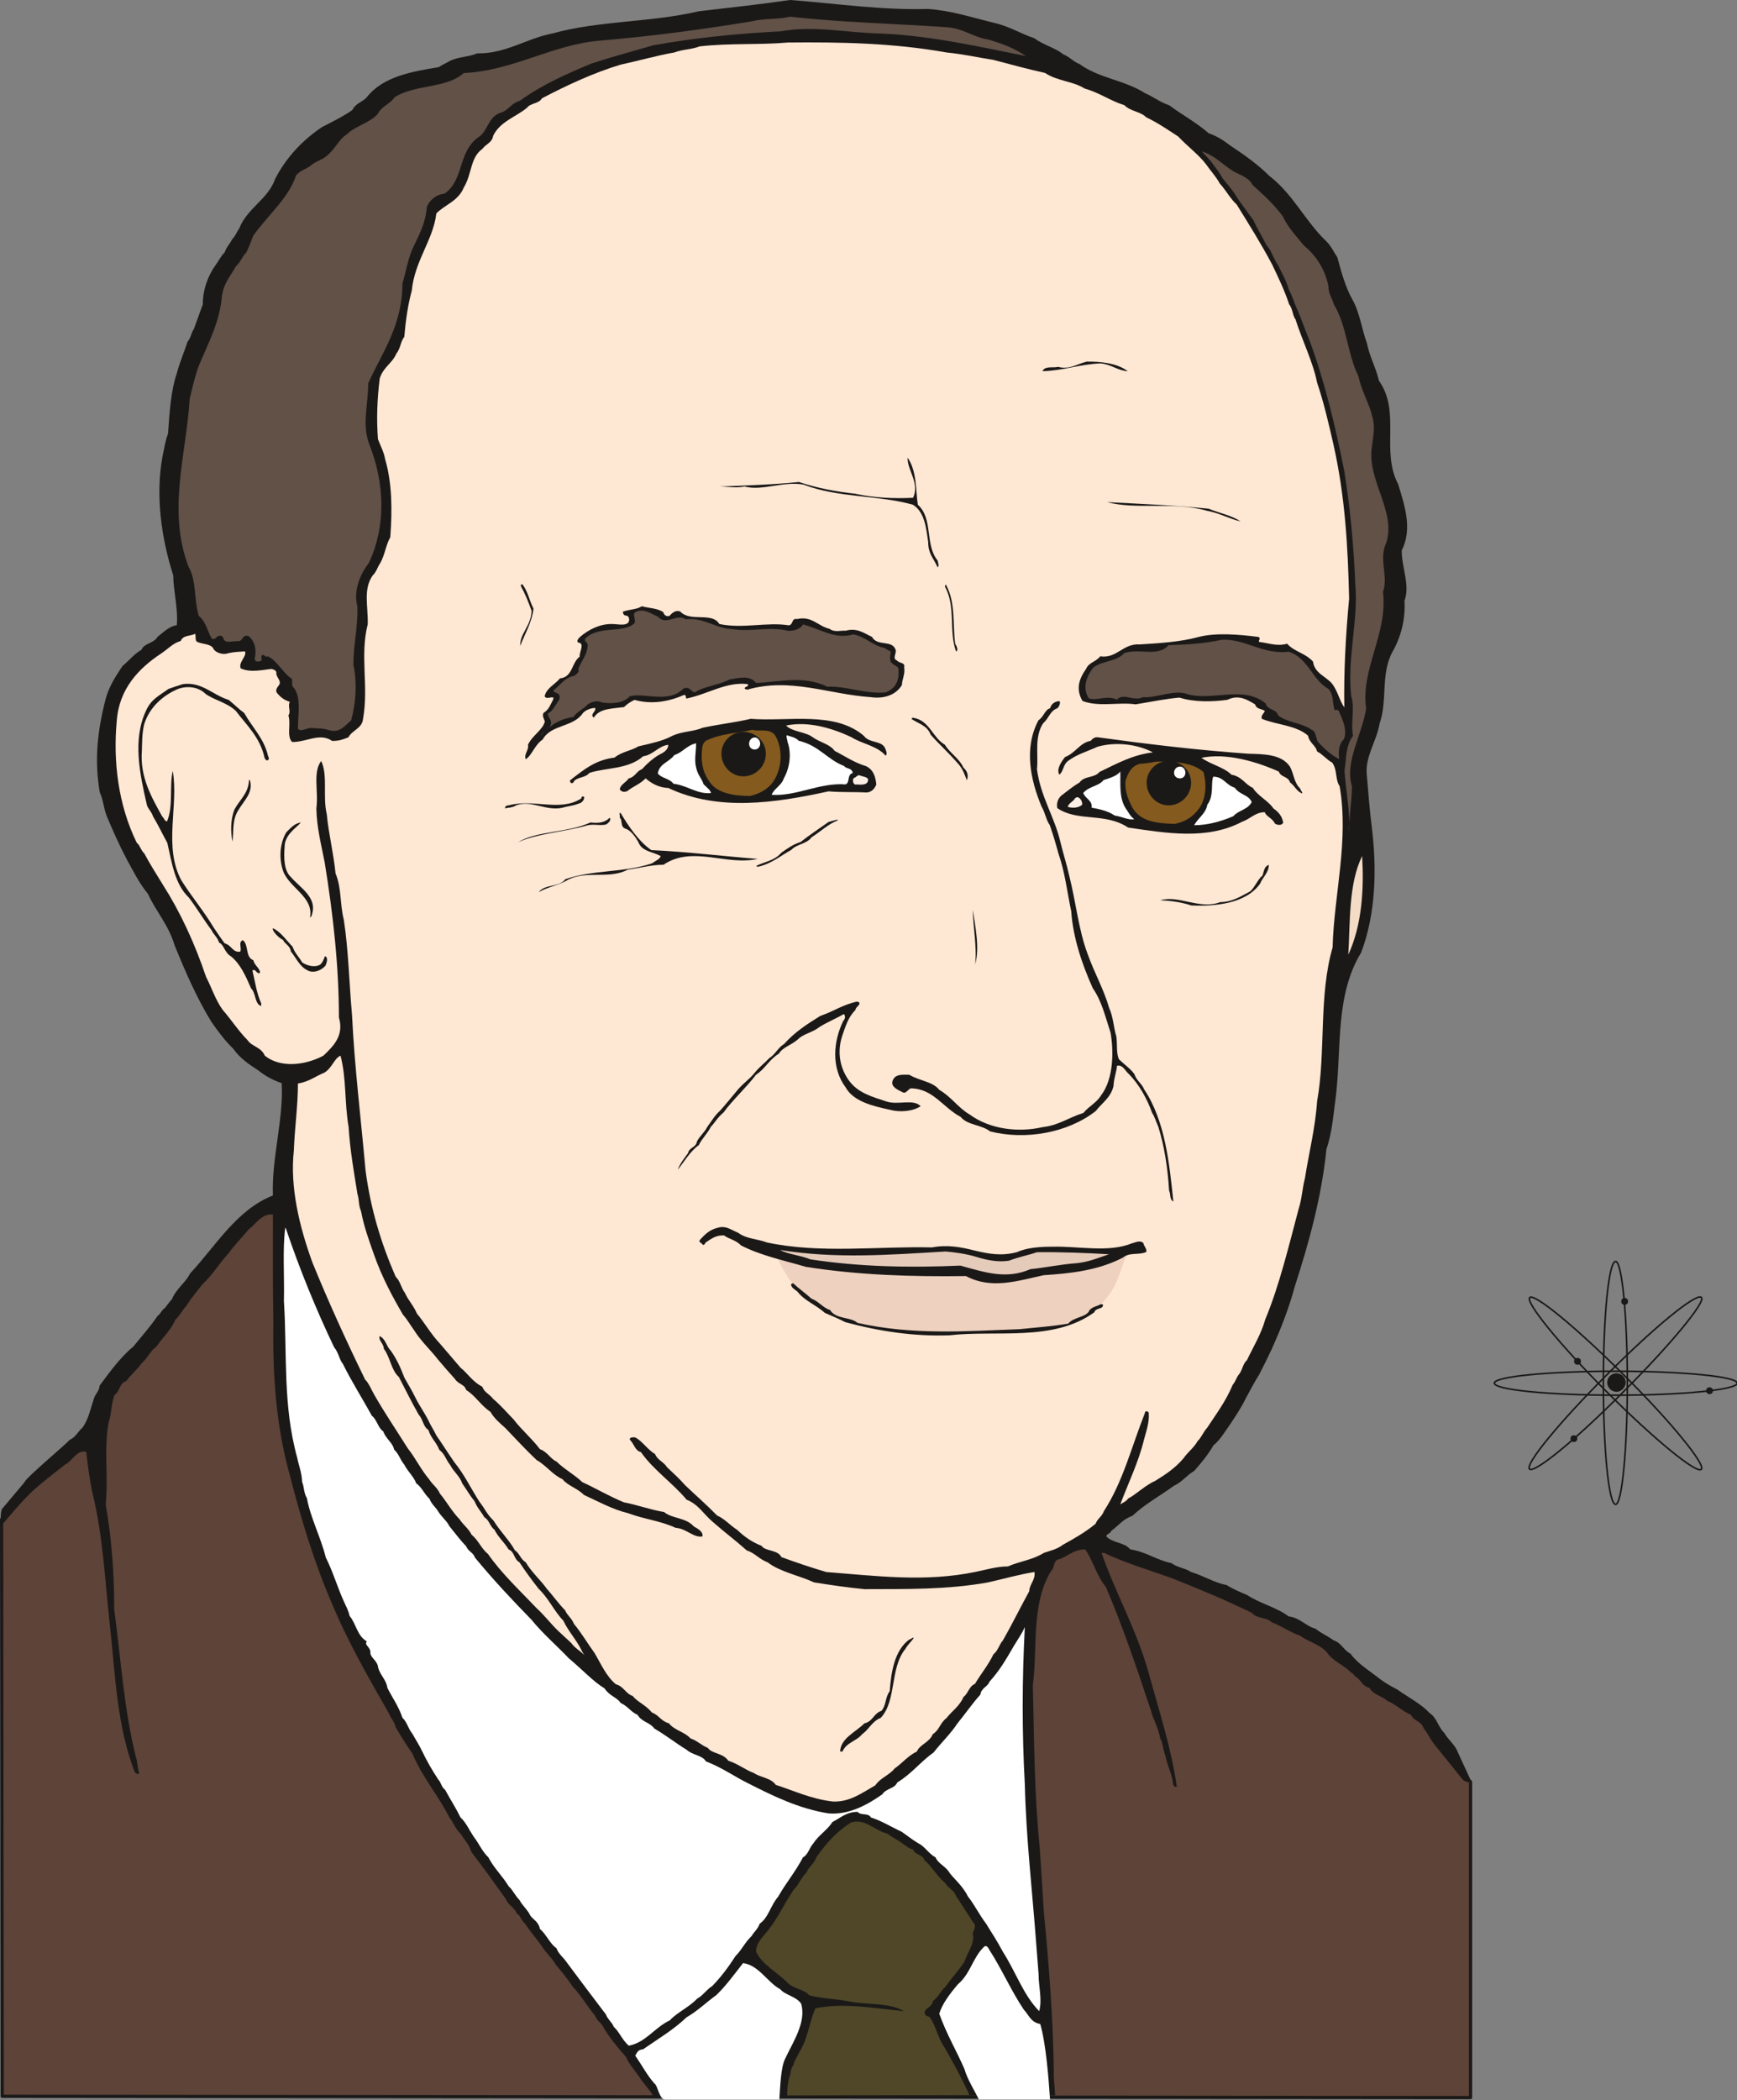 <svg xmlns="http://www.w3.org/2000/svg" xml:space="preserve" width="739.956" height="236.6mm" fill-rule="evenodd" stroke-linejoin="round" stroke-width="28.222" preserveAspectRatio="xMidYMid" version="1.2" viewBox="0 0 19578 23660"><rect x="0" y="0" width="19578" height="23660" fill="#808080" stroke="none"/><defs class="ClipPathGroup"><clipPath id="a" clipPathUnits="userSpaceOnUse"><path d="M0 0h19578v23660H0z"/></clipPath></defs><g class="SlideGroup"><g class="Slide" clip-path="url(#a)"><g class="Page"><g class="com.sun.star.drawing.ClosedBezierShape"><path fill="none" d="M-1 13479h16595v10172H-1z" class="BoundingBox"/><path fill="#5D4338" d="M16575 20074c-368-330-399-800-1016-1036-388-353-396-369-706-585-676-401-1549-701-2080-911l-448-234-9132-3808c-148 96-348 15-917 899-501 520-239 322-630 696-577 569-529 802-668 1126-320 175-615 404-960 894l7 6501 16550 15v-3557Z"/><path fill="none" stroke="#1B1918" stroke-linejoin="miter" stroke-width="36" d="M16575 20074c-368-330-399-800-1016-1036-388-353-396-369-706-585-676-401-1549-701-2080-911l-448-234-9132-3808c-148 96-348 15-917 899-501 520-239 322-630 696-577 569-529 802-668 1126-320 175-615 404-960 894l7 6501 16550 15v-3557Z"/></g><g class="com.sun.star.drawing.ClosedBezierShape"><path fill="none" d="M8 0h16575v23616H8z" class="BoundingBox"/><path fill="#1B1918" d="m11893 23607-4530 8c-33-66-124-158-155-213-56-84-117-145-152-229-92-104-186-216-249-325-28-64-81-79-99-140-92-107-148-216-254-328-61-94-127-170-191-248-45-82-109-127-155-206-66-92-129-163-190-254-48-43-54-97-94-115-23-68-97-93-122-162-132-185-252-353-389-531-25-89-81-135-119-203-69-64-89-142-130-188-129-254-307-457-414-714-68-99-132-200-190-300-15-68-54-96-71-147-239-419-463-803-653-1260-198-459-346-952-470-1435-160-574-193-1143-185-1722-8-411-5-833-5-1212-125-15-191 107-267 161-87 101-163 180-234 276-117 132-178 239-297 353-61 79-122 150-180 242-51 53-69 106-120 150-53 124-139 193-216 307-71 48-94 124-167 188-54 76-132 137-170 198-84 23-72 122-133 155-43 112-30 198-68 312-56 315 0 600-33 922 71 407 96 785 96 1184 77 559 107 1107 244 1661 23 69 15 114 38 183-12 25-38 0-50-10-201-518-219-1090-277-1621-59-528-79-1036-201-1529-33-160-53-312-69-459-109-23-147 94-238 144-422 325-422 343-714 681-17-33-14-135 0-178l254-302c15-53 488-444 510-480 69-28 94-94 148-140 68-101 86-203 124-317 15-59 66-97 66-153 102-137 234-322 379-439 99-122 193-226 274-346 38-27 46-68 81-88 31-39 59-77 82-102 53-124 152-183 205-290 287-307 524-718 933-878-16-422 121-854 99-1265-110-38-193-87-262-143-107-68-213-142-282-243-99-95-180-207-249-306-165-269-292-562-414-861-68-231-216-391-300-579-99-120-167-259-243-397-79-149-153-317-221-477-36-92-41-191-79-269-64-369-26-701 68-1062 41-142 107-239 186-361 81-68 129-134 216-185 30-76 137-69 180-145 66-51 132-119 218-132 16-191-40-389-40-559-137-429-201-904-122-1338 23-105 30-173 63-260 16-231 31-482 99-680 36-135 84-242 122-358 39-46 39-99 69-138 38-106 69-190 102-281 0-171 61-326 142-440 40-53 63-107 104-145 20-61 58-94 84-147 43-46 53-86 81-124 89-229 325-328 404-557 127-246 312-439 528-584 122-63 247-124 343-193 38-79 120-91 163-145 185-233 505-287 813-338 35-28 81-43 116-66 102-53 214-45 315-89 315 8 562-170 844-223 525-147 1117-124 1653-251 353-41 702-79 1030-127 523 40 1031 116 1554 101 259 18 488 94 737 155 178 38 300 122 462 175 104 79 236 107 320 178 84 36 122 89 191 114 208 155 515 183 734 326 104 45 173 104 274 137 155 114 305 193 445 315 106 38 170 83 241 137 165 109 315 216 444 345 262 198 412 521 643 737 56 56 84 124 122 178 48 177 94 343 173 482 81 145 106 341 160 483 33 162 99 269 137 427 249 353 18 790 216 1165 76 247 162 506 40 747 0 196 97 396 31 567 13 208-41 409-132 569-140 251-56 551-148 812-35 209-167 371-144 585 17 203 33 406 56 584 58 475 45 975-120 1412-292 478-221 1064-284 1609-28 208-43 421-107 604-53 526-193 1044-358 1552-69 257-163 488-257 699-50 104-96 200-144 292-56 86-94 165-148 262-53 109-114 200-180 299-56 76-109 173-186 234-60 104-137 198-218 289-91 54-135 125-229 168-162 117-330 208-467 338-109 38-155 109-239 170-10 31-53 33-56 61 72 79 204 64 270 147 177 26 299 122 465 155 66 51 165 59 218 99 147 44 264 122 404 148 68 45 157 81 228 111 153 100 343 143 470 242 130 15 196 112 300 137 74 58 142 84 206 132 91 30 109 107 190 150 92 124 231 203 341 292 66 48 119 76 190 114 132 94 259 155 363 264 82 54 97 160 165 224 49 84 117 129 148 208l155 336c-31 25-79 0-99-23l-310-384c-54-68-84-137-127-190-28-84-109-77-142-150-105-46-173-122-267-158-69-61-160-68-201-147-84-18-91-86-152-122-26-18-33-46-54-48-91-97-203-122-279-236-84-87-208-115-300-183-122-41-205-110-315-148-61-63-172-40-223-106-300-148-602-272-909-394-257-91-534-175-757-282-16-3-31 0-31 0 150 434 401 879 531 1351 122 445 254 844 317 1280-22 11-33-7-40-22-13-120-71-224-87-320-27-69-30-150-60-201-21-125-82-216-105-315-162-485-317-947-508-1392-106-124-147-305-233-422-137 0-211 94-315 117-46 31-31 97-69 127-228 369-150 869-206 1291 16 617 16 1229 79 1836 15 246 31 477 46 721 58 600 104 1202 112 1791-5 86 7 124 15 269Z"/></g><g class="com.sun.star.drawing.ClosedBezierShape"><path fill="none" d="M2013 187h9552v8048H2013z" class="BoundingBox"/><path fill="#615147" d="M8906 188c584 66 1163 76 1763 119 188 10 294 112 475 140 162 48 299 101 419 185-541-109-1082-231-1628-254-397-8-760-94-1136-25-490 25-967 73-1435 157-239 69-482 135-699 206-292 122-569 246-808 421-99 26-122 107-216 133-137 43-147 215-246 274-236 162-163 485-384 637-101 11-170 78-200 149-13 178-82 307-148 444-66 132-84 285-127 417 0 475-226 774-386 1128 0 246-74 467 15 693 171 437 188 912-7 1329-107 138-175 323-130 491 8 226-45 429-45 655 45 208 27 442-26 630-81 66-127 145-254 107-68-23-137-16-195-23-56 0-120 50-150 7 0-152 40-348-46-459-43-31 8-105-46-117-91-77-150-191-244-237-38 13-40-25-68-15-23 21 15 61-23 69-56 15-69-23-56-48 15-94-5-176-69-232-71-30-68 49-114 54-71-5-145 30-170-21-13-45-38-45-71-33-20 23-43 41-66 23-48-84-64-190-145-254-56-195-23-396-117-559-238-633-23-1260 15-1885 31-130 56-242 100-366 109-264 241-500 264-798 23-147 96-218 157-330 56-48 69-111 117-155 33-68 53-124 79-190 165-234 396-419 482-679 54-64 122-69 183-125 48-35 109-53 145-81 102-71 155-203 241-254 104-102 252-125 351-231 48-94 134-107 193-191 234-147 579-94 777-271 569-28 996-323 1544-366 591-51 1106-120 1698-216 155-38 285-18 437-53Z"/></g><g class="com.sun.star.drawing.ClosedBezierShape"><path fill="none" d="M1303 478h13904v19820H1303z" class="BoundingBox"/><path fill="#FEE7D3" d="M8878 479c592-6 1192 5 1789 112 185 18 353 56 530 84 201 53 389 104 582 147 137 92 315 92 445 175 177 51 292 140 449 188 66 69 188 74 244 135 137 66 246 142 363 218 89 97 244 216 315 315 54 77 112 138 153 214 76 84 121 175 190 236 140 226 279 447 401 678 69 145 140 292 191 447 41 51 41 135 71 168 76 239 198 482 244 714 76 226 129 454 183 691 134 592 165 1164 178 1745-39 422-61 823-54 1222-53-68-76-193-145-274-76-81-190-112-208-241-91-99-206-107-292-201-114 33-208-8-315-20-13-23 23-31-5-56-216-28-480-51-678 0-201 56-452 71-663 84-191-13-257 162-445 134-53 66-127 66-160 142-86 122-114 234-40 361 185 71 409 10 599 38 170-28 361-66 495-76 160 53 376 48 539 25 127-63 226 0 312 51 16 56 71 48 110 74-8 28-49 51-33 89 160 68 386 71 520 190 15 82 87 109 102 178 63 31 109 94 170 125 61 83 31 185 84 266 107 615-64 1222-79 1816-160 554-74 1176-175 1735-20 300-94 589-137 866-31 117-31 219-71 346-112 419-214 853-376 1244-46 165-138 315-206 458-48 46-48 100-84 153-38 43-41 84-76 124-81 191-180 320-287 483-51 58-66 112-109 152-44 79-112 125-158 193-99 117-208 186-317 254-120 54-216 153-308 201-28 38-61 46-89 66 84-228 206-475 267-729 26-99 64-201 53-307-20-21-43-15-43 7-155 394-249 778-462 1105-23 64-69 79-94 143-117 96-239 165-368 236-64 51-148 68-214 91-124 79-271 94-406 153-127 0-257 40-363 61-569 119-1128 45-1684 2-181-53-336-107-506-168-40-86-183-63-223-127-112-43-198-106-275-180-84-53-140-124-227-162-122-125-243-229-360-341-66-76-135-137-204-203-40-63-109-81-134-147-89-54-145-148-224-188-30-5-68 0-61 25 54 56 56 122 125 140 140 201 355 345 515 536 133 53 191 162 290 246 132 117 263 214 387 325 94 31 137 97 236 135 143 109 353 147 524 226 190 30 378 58 569 76 467-2 922 8 1391-76 168-38 369-94 524-117 12 92-59 140-59 216-106 193-198 381-297 554-41 45-53 114-107 157-61 127-139 216-208 333-68 28-76 109-129 147-46 107-125 153-191 237-79 63-81 137-155 182-38 94-145 115-180 196-104 51-168 135-249 190-64 79-163 107-219 191-152 86-284 188-475 183-246-28-436-120-647-188-54-79-175-84-244-132-107-41-185-107-291-140-63-91-185-76-231-145-76-30-122-83-195-106-69-77-176-87-244-171-87-22-114-94-191-121-71-87-162-117-216-186-83-28-101-109-190-132-109-89-170-234-241-353-89-122-140-216-232-328-27-68-76-94-99-152-73-74-147-178-205-241-77-107-171-186-239-300-61-38-71-104-122-135-61-111-170-218-241-335-77-74-99-137-158-211-101-157-170-307-284-447-79-114-137-208-203-302-28-61-61-104-89-168-46-91-99-162-145-254-43-89-87-157-127-231-43-112-84-204-150-298-58-61-56-130-127-168-20 46 46 84 46 143 73 94 81 239 170 318 76 147 140 277 223 424 49 51 49 135 110 173 28 94 89 135 122 223 63 46 76 115 121 168 41 81 110 127 138 211 53 76 89 140 139 201 31 76 71 111 110 180 58 33 61 102 114 140 43 86 109 139 160 223 68 26 56 107 122 145 71 107 134 193 218 300 112 106 175 254 275 355 63 130 147 214 208 338 15 28 18 36 30 53-48-53-106-78-147-137-58-53-97-91-150-139-94-92-150-171-241-254-191-201-396-392-546-608-84-71-107-154-188-221-28-63-104-121-132-170-84-84-153-208-224-292-25-63-84-101-122-162-91-107-152-237-239-346-124-198-261-399-378-604-36-64-61-130-104-173-216-443-412-872-594-1319-148-407-254-851-209-1260 10-264 46-501 46-755 127-22 196-81 300-124 86-53 109-160 180-190 69 264 43 525 91 800 16 259 59 505 100 759 22 69 10 125 40 191 36 188 89 325 145 487 91 259 208 475 328 681 48 53 83 117 122 170 81 130 187 224 271 333 64 77 130 151 191 219 40 64 109 59 129 127 102 61 171 181 272 244 43 76 109 130 168 183 122 127 239 254 353 361 109 61 178 165 292 216 61 76 168 101 241 177 158 72 320 163 498 206 191 71 361 84 536 165 124 8 201 115 302 97 13-51-53-89-96-112-92-104-244-86-336-163-154-25-309-83-452-109-162-66-325-162-470-228-86-84-208-148-289-231-71-31-104-110-188-140-92-122-206-216-297-335-71-72-140-155-231-232-41-55-99-71-122-137-107-53-165-150-247-216-84-100-160-186-231-270-101-107-170-231-259-338-35-86-102-155-135-233-45-59-53-135-104-181-165-378-284-769-340-1201-53-592-124-1166-152-1745-33-368-39-719-92-1072-46-180-25-363-94-526-23-233-79-452-99-668-48-203 15-437-63-599-97 127-28 345-54 531 3 216 54 406 94 614 94 579 160 1164 160 1745 61 206-66 325-175 430-216 114-490 137-660 0-41-97-148-105-191-171-112-114-188-236-284-345-82-114-125-252-188-373-127-379-292-732-483-1032-76-124-145-231-213-358-41-38-49-94-84-119-211-429-268-922-226-1372 25-361 246-594 505-764 79-54 132-115 216-138 26-68 109-53 163-81 10 23-5 81 25 92 61 28 160 20 183 81 30 46 114 66 163 46 68-16 127-16 190-21 25 54-76 122-48 191 109 53 256 15 348 7 33 8 61 23 53 54 8 48 61 86 31 127-23 30-44 61-23 89 45 53 78 78 145 101-28 54 17 99-16 153 31 99-23 231 41 299 162 3 312-109 452-12 76 0 122-16 183-41 46-84 155-99 165-208 66-374-38-706 53-1067 5-201-53-391 54-546 45-43 58-102 89-145 53-99 63-206 111-287 23-307 21-612-58-880-15-86-53-150-81-226-18-236-8-454 20-683 41-132 142-170 188-282 46-53 46-135 89-188 15-180 40-358 84-518 33-341 241-569 277-871 86-94 248-138 309-292 94-153 72-338 209-435 43-58 111-71 122-147 78-163 254-211 383-318 38-53 132-43 168-106 284-148 576-285 886-379 201-43 422-106 605-137 101-38 183-30 287-69 338-38 669-15 991-43Z"/></g><g class="com.sun.star.drawing.ClosedBezierShape"><path fill="none" d="M13548 1707h2102v7678h-2102z" class="BoundingBox"/><path fill="#615147" d="M13548 1707c137 40 233 147 353 223 88 46 175 71 218 155 135 122 234 213 335 345 69 143 159 232 243 336 147 122 241 279 276 459 0 87 46 143 61 204 148 244 155 570 277 808 33 168 125 313 155 452 38 120 10 224 0 323-71 391 272 734 160 1100-91 190 26 376-38 556 56 470-254 870-190 1314-46 300-244 595-160 879-3 186-33 343-33 523 17-233-36-472-51-701 23-144 12-284 96-393-28-150 23-320-20-445-48-430 81-852 46-1258-18-437-56-854-125-1283-101-508-221-1008-391-1468-53-124-94-252-147-369-32-69-47-137-85-201-31-109-84-198-122-277-56-79-71-162-132-228-53-107-104-186-147-280-61-84-122-165-181-251-53-92-106-145-162-216-38-69-71-107-109-160-28-46-112-125-127-147Z"/></g><g class="com.sun.star.drawing.ClosedBezierShape"><path fill="none" d="M11750 4074h963v110h-963z" class="BoundingBox"/><path fill="#1B1918" d="M12248 4074c153-2 341 15 463 108-117-7-186-79-310-88-240 11-413 81-651 88 27-64 121-34 175-49 132 34 206-30 323-59Z"/></g><g class="com.sun.star.drawing.ClosedBezierShape"><path fill="none" d="M8108 5155h2472v1237H8108z" class="BoundingBox"/><path fill="#1B1918" d="M10230 5156c105 154 89 355 115 530 177 161 76 448 223 629 5 33 21 56 0 76-46-104-106-150-106-282-23-160-39-341-173-423-382-109-842-76-1231-226-226-43-465 74-666 21-102 20-193 0-284 0 297-11 604-21 897-51 211 71 424 109 633 132 215 48 445 56 653 46 79-163-68-315-61-452Z"/></g><g class="com.sun.star.drawing.ClosedBezierShape"><path fill="none" d="M12479 5657h1506v218h-1506z" class="BoundingBox"/><path fill="#1B1918" d="M12484 5657c376 20 757 35 1139 74 133 54 247 71 361 143-122-25-239-95-382-120-371-107-796-8-1123-97h5Z"/></g><g class="com.sun.star.drawing.ClosedBezierShape"><path fill="none" d="M5864 6579h151v698h-151z" class="BoundingBox"/><path fill="#1B1918" d="M5884 6579c65 76 83 191 129 277-17 158-105 299-149 420-9-134 127-232 127-397-40-109-68-179-122-280 3-13 15-20 15-20Z"/></g><g class="com.sun.star.drawing.ClosedBezierShape"><path fill="none" d="M10650 6585h142v756h-142z" class="BoundingBox"/><path fill="#1B1918" d="M10665 6593c108 201 72 443 101 659 15 23 40 76 10 87-85-229 0-509-126-730 5-23 17-30 15-16Z"/></g><g class="com.sun.star.drawing.ClosedBezierShape"><path fill="none" d="M5920 6830h4275v1724H5920z" class="BoundingBox"/><path fill="#1B1918" d="M7234 6830c81 22 183 22 243 68 8 38 46 53 72 38 30-38 76-66 119-46 114 122 356 0 440 140 267 56 536-25 783 15 56-10 25-83 94-71 167-38 236 82 365 110 56 45 135 15 181 22 129-38 213 31 297 69 63 114 231 25 269 152 3 41-38 94 10 112 31 36 97 23 84 76 13 84-25 137-25 202-74 122-216 157-353 137-478-33-904-224-1392-84-15-7-28-10-28-10 0-35 51-15 35-53-243-29-450 114-689 162-18-2 5-40-30-40-176 78-369 109-557 56-50 22-91 53-119 81-137 18-279 15-340 119-51-38 30-68 15-109-53 0-107 25-137 56-110 165-361 127-455 300-89 58-122 180-190 221-25-56 38-102 25-163 51-109 165-163 190-262-10-30-33-66-15-96 66-41 81-104 107-147 5-16 5-26 5-26-31-12-81 23-99-15 18-91 119-135 173-202 142-12 129-175 221-244-3-55 48-129 5-154-59-8-16-54 0-69 94-81 223-147 358-145 66 0 165 26 190-25 16-38-7-69-25-69-38 0-43-38-38-46 79-27 152-22 211-60Z"/></g><g class="com.sun.star.drawing.ClosedBezierShape"><path fill="none" d="M6096 6879h4034v1412H6096z" class="BoundingBox"/><path fill="#615147" d="M7195 6883c84-19 145 33 219 63 96 110 211-40 315 31 200-25 348 107 516 109 224 38 425-33 638 21 79 2 145-28 168-72 195 49 355 173 568 112 143 28 219 130 354 153 25 27 73 27 66 58-11 48-11 102 20 117 25 30 68 25 68 71 11 133-43 217-147 255-221 20-452-76-653-64-269-132-548-53-805-43-76-96-208-51-297-40-118 63-293 78-395 147-48-15-63-76-129-41-170 168-432 41-602 84-76 84-211 84-308 71-66-30-127-7-167 21-51 58-130 86-160 142-163 20-280 104-368 211 20-54 127-82 114-160-8-44-69-84-8-107 48-46 71-99 99-137 15-38 3-64-15-71-23-13-41-13-48-36 81-61 127-147 238-165 26-23 61-52 41-67 20-86 109-168 107-285-8-30-51-45-23-71 152-147 429-50 551-170 18-43-28-99 8-122 25-19 25-7 35-15Z"/></g><g class="com.sun.star.drawing.ClosedBezierShape"><path fill="none" d="M12234 7207h2929v1348h-2929z" class="BoundingBox"/><path fill="#615147" d="M13767 7208c264-17 465 170 758 134 221 71 259 311 449 420 61 69 41 153 69 239 15-10 51 0 51 20 43 94 96 217 50 311-60 54-58 153-50 221-102-56-158-109-242-198-22-48-22-117-66-132-109-80-287-85-379-163-23-77-122-59-140-133-251-210-597-27-881-106-145-59-353 46-502 33-116 53-215-54-297 28-104-54-231 18-315-15-85-130-10-267 51-347 107-81 257-61 348-162 173-59 377 48 499-89 206-8 409-18 597-61Z"/></g><g class="com.sun.star.drawing.ClosedBezierShape"><path fill="none" d="M1560 7703h1472v3631H1560z" class="BoundingBox"/><path fill="#1B1918" d="M2062 7707c215-29 338 125 516 178 66 54 120 109 175 148 94 167 224 289 267 480 8 25 18 33 3 48-16 13-31 0-41-23-51-234-203-368-323-528-96-94-251-125-342-193-80-79-205-94-309-56-170 71-325 208-383 399-26 106-23 223-26 299-23 295 110 524 229 739 25 21 28 59 56 54 71-178 23-394 63-567 69 389-109 857 99 1236 117 185 255 348 362 528 43 64 84 125 124 178 82 23 89 107 176 94 20-46-26-102 28-130 71 51 25 191 119 226 15 64 74 87 76 143-40 20-48-54-86-26 30 122 46 254 99 369v30c-74-20-58-145-114-198-64-147-122-277-229-363-69-38-76-130-132-153-18-61-61-89-84-139-95-127-168-252-257-369-160-152-191-396-242-615-58-105-101-199-162-300-15-53-56-81-69-130-79-345-164-736-7-1064 58-127 144-162 251-241 64-23 107-36 163-54Z"/></g><g class="com.sun.star.drawing.ClosedBezierShape"><path fill="none" d="M10056 7899h3170v5638h-3170z" class="BoundingBox"/><path fill="#1B1918" d="M11942 7899c15 15-6 68-26 81-81 28-91 109-160 170-99 155-51 345-68 516 40 309 198 536 264 820 30 127 73 257 99 378 76 298 106 613 206 878 78 221 183 399 244 612 49 109 49 218 82 325 12 97-3 178 28 254 63 61 132 107 175 168 25 76 84 106 109 170 239 358 285 836 330 1265-45-23-28-84-48-122-15-254-53-501-122-722-28-63-43-116-69-154-58-163-147-320-261-437-46-38-69-110-135-94-7 76-35 134-40 231-33 132-131 188-200 279-317 247-792 330-1191 229-94-76-256-69-331-163-201-106-310-320-564-322-35 17-53 63-89 45-53-28-131-58-117-122 26-88 110-76 191-76 119 71 264 76 338 170 134 77 211 201 341 277 229 168 551 206 823 143 185-21 290-107 460-160 63-77 147-112 200-199 139-182 144-490 106-706-61-185-98-353-200-500-121-269-223-570-243-867-49-231-69-435-145-653-28-104-56-201-97-318-43-60-50-137-91-205-130-310-201-668-36-976 61-40 74-122 130-134 15-54 61-81 107-81Z"/></g><g class="com.sun.star.drawing.ClosedBezierShape"><path fill="none" d="M10274 8085h635v706h-635z" class="BoundingBox"/><path fill="#1B1918" d="M10286 8085c193 27 219 221 364 305 56 94 163 155 209 258 43 38 61 89 38 142-23-61-41-114-84-170-117-138-225-230-324-344-38-103-137-123-215-176 0-3 12-15 12-15Z"/></g><g class="com.sun.star.drawing.ClosedBezierShape"><path fill="none" d="M6424 8098h3571v950H6424z" class="BoundingBox"/><path fill="#1B1918" d="M8462 8098c421 33 948-91 1276 193 61 84 198 49 238 138 13 30 28 68 6 84-97-112-260-130-384-207-229-109-499-183-738-132 69 71 224 71 301 132 79 57 193 77 246 153 125 64 216 130 356 173 89 43 107 135 114 207-22 53-61 89-114 89-142-8-284 0-424-13-601 132-1246 228-1807-38-114-3-201-61-255-108-66 67-147 93-206 143-38 16-68 8-86-20 10-56 71-76 101-123 74-15 89-84 148-102 58-63 130-129 206-170 46-20 94-58 92-106-107 10-170 114-283 129-170 150-419 125-607 188-46 61-155 43-180 108-28 20-38-9-38-24 157-122 287-231 502-257 84-68 188-76 270-127 145-33 272-61 369-112 112-59 251-51 353-97 191-41 376-61 544-101Z"/></g><g class="com.sun.star.drawing.ClosedBezierShape"><path fill="none" d="M7909 8222h891v746h-891z" class="BoundingBox"/><path fill="#845A1E" d="M8480 8222c83 22 198-22 259 66 83 149 76 336 0 478-54 107-160 173-285 201-171 0-364-28-448-148-74-96-103-200-96-336 5-56 0-99 45-137 160-81 353-86 525-124Z"/></g><g class="com.sun.star.drawing.ClosedBezierShape"><path fill="none" d="M8697 8282h916v675h-916z" class="BoundingBox"/><path fill="#FFF" d="M8867 8283c61 20 94 22 137 63 224 51 323 213 509 283 30 38 86 18 99 79-69 20-28 106-81 129-292-23-558 137-834 117 30-74 111-102 139-188 71-127 84-285 41-407-3-31-18-56-10-76Z"/></g><g class="com.sun.star.drawing.ClosedBezierShape"><path fill="none" d="M11913 8306h2767v1088h-2767z" class="BoundingBox"/><path fill="#1B1918" d="M12372 8306c554 76 1126 145 1695 185 181 5 379 5 473 147 45 84 43 176 114 245 8 31 28 36 23 56-64-25-79-81-137-125-23-71-102-54-127-122-265-117-590-211-872-155 105 76 257 107 338 190 122 23 150 107 242 149 55 91 177 147 231 231 61 43 99 89 111 160-17 41-78 25-94 10-30-63-94-74-114-127-107 0-162 76-254 107-399 211-864 127-1286 66-259-173-569-61-798-219-14-68 18-119 49-144 73-56 127-100 203-146 53-76 165-46 223-117 196-94 371-193 602-221-172-92-416-122-622-64-122 56-231 84-333 160-58 41-51 120-99 155-37-61 23-147 64-198 122-48 165-160 289-183 23-25 41-42 79-40Z"/></g><g class="com.sun.star.drawing.ClosedBezierShape"><path fill="none" d="M7414 8374h601v564h-601z" class="BoundingBox"/><path fill="#FFF" d="M7846 8374c0 91-23 191 0 272 18 89 64 122 84 189 41 41 76 64 84 99-150 18-274-89-423-104-45-62-139-62-177-118 22-114 124-122 187-206 97-31 139-110 245-132Z"/></g><g class="com.sun.star.drawing.ClosedBezierShape"><path fill="none" d="M12684 8580h904v704h-904z" class="BoundingBox"/><path fill="#845A1E" d="M13033 8580c170 0 405 0 532 119 38 145 28 298-48 407-69 92-148 150-276 176-188-6-379-21-473-176-53-94-96-209-81-316 35-94 61-152 157-185 67-3 136-15 189-25Z"/></g><g class="com.sun.star.drawing.ClosedBezierShape"><path fill="none" d="M12210 8692h576v541h-576z" class="BoundingBox"/><path fill="#FFF" d="M12627 8692c5 127-18 293 61 415 36 50 51 91 97 121-61 16-143-30-221-40-78-54-179-74-261-89 16-79-78-107-93-166 63-76 177-76 228-145 72-23 151-46 189-96Z"/></g><g class="com.sun.star.drawing.ClosedBezierShape"><path fill="none" d="M9614 8734h172v107h-172z" class="BoundingBox"/><path fill="#FEEFE4" d="M9690 8735c31 15 85 15 95 46 0 79-105 54-149 57-30-16-25-70-10-73 34-15 39-37 64-30Z"/></g><g class="com.sun.star.drawing.ClosedBezierShape"><path fill="none" d="M13459 8750h651v548h-651z" class="BoundingBox"/><path fill="#FFF" d="M13675 8750c117 0 140 93 242 124 59 84 153 76 191 161-40 86-152 94-207 160-142 61-295 102-442 102 48-87 132-130 149-232 78-97 37-252 67-315Z"/></g><g class="com.sun.star.drawing.ClosedBezierShape"><path fill="none" d="M2606 8788h222v695h-222z" class="BoundingBox"/><path fill="#1B1918" d="M2816 8788c43 139-66 231-125 332-79 116-54 245-71 362-22-117-22-246 22-362 64-117 159-183 164-330 2-2 10-2 10-2Z"/></g><g class="com.sun.star.drawing.ClosedBezierShape"><path fill="none" d="M5690 8972h896v137h-896z" class="BoundingBox"/><path fill="#1B1918" d="M6583 8976c8 30-25 69-51 74-66 26-96 26-160 41-201 66-377-87-555-18-39 26-89 26-127 33 5-18 12-33 43-33 280-77 580 76 817-77 13-37 23-20 33-20Z"/></g><g class="com.sun.star.drawing.ClosedBezierShape"><path fill="none" d="M12035 8981h164v120h-164z" class="BoundingBox"/><path fill="#FEEFE4" d="M12147 8981c34 10 55 56 50 84-42 42-124 39-162 24 12-44 59-54 84-98 13-10 28-10 28-10Z"/></g><g class="com.sun.star.drawing.ClosedBezierShape"><path fill="none" d="M6073 9157h2468v895H6073z" class="BoundingBox"/><path fill="#1B1918" d="M6995 9159c91 152 205 321 346 418 422 20 795 68 1199 99-353 81-734-155-1062 66-137 0-283 40-402 55-206 111-460 8-668 111-107 66-229 81-335 142 66-91 231-53 299-145 320-110 658-71 977-179 38-28 96-50 96-83-99-51-212-51-252-160-33-56-79-123-138-146-71-18-33-102-71-125 11-17-15-62 11-53Z"/></g><g class="com.sun.star.drawing.ClosedBezierShape"><path fill="none" d="M5839 9213h1041v276H5839z" class="BoundingBox"/><path fill="#1B1918" d="M6871 9213c25 22-16 63-41 76-81 17-152-13-229 15-260 70-544 87-762 184 215-130 557-104 816-222 94 10 162 2 216-53Z"/></g><g class="com.sun.star.drawing.ClosedBezierShape"><path fill="none" d="M8522 9235h927v530h-927z" class="BoundingBox"/><path fill="#1B1918" d="m9430 9235 18 5c-109 40-193 124-301 193-56 77-170 77-226 140-127 71-222 155-374 191-18 0-25-8-25-8 86-46 208-58 285-150 71-50 137-96 216-120 109-84 207-150 316-226 30-10 66-18 91-25Z"/></g><g class="com.sun.star.drawing.ClosedBezierShape"><path fill="none" d="M3161 9266h369v1071h-369z" class="BoundingBox"/><path fill="#1B1918" d="M3392 9266c-56 63-184 139-184 274-10 117-8 270 69 339 100 116 278 218 248 388-10 38-10 59-31 69 46-239-251-338-309-542-45-150-24-308 43-419 57-56 93-99 164-109Z"/></g><g class="com.sun.star.drawing.ClosedBezierShape"><path fill="none" d="M15196 9644h165v1112h-165z" class="BoundingBox"/><path fill="#F4DBC5" d="M15353 9644c21 369 0 773-156 1111 22-354 0-796 156-1111Z"/></g><g class="com.sun.star.drawing.ClosedBezierShape"><path fill="none" d="M13078 9743h1224v461h-1224z" class="BoundingBox"/><path fill="#1B1918" d="M14301 9743c0 88-68 137-99 213-162 229-516 255-773 245-131-43-252-54-351-59 213-61 445 110 676 21 140 0 245-74 339-122 56-54 86-138 137-177 18-53 18-101 71-121Z"/></g><g class="com.sun.star.drawing.ClosedBezierShape"><path fill="none" d="M10965 10251h51v614h-51z" class="BoundingBox"/><path fill="#1B1918" d="M10965 10251c26 182 80 427 26 613 23-191-26-438-26-613Z"/></g><g class="com.sun.star.drawing.ClosedBezierShape"><path fill="none" d="M3074 10457h613v492h-613z" class="BoundingBox"/><path fill="#1B1918" d="M3076 10457c92 43 154 140 222 209 26 76 77 119 107 176 56 38 143 61 204 25 28-25 38-56 54-95 43 16 15 85 5 108-59 64-144 84-199 53-94-43-138-153-191-214-8-68-70-84-87-129-51-24-129-106-115-133Z"/></g><g class="com.sun.star.drawing.ClosedBezierShape"><path fill="none" d="M7639 11285h2739v1894H7639z" class="BoundingBox"/><path fill="#1B1918" d="M9652 11285c13 0 28 0 36 15 0 30-46 48-46 78-84 82-114 191-152 300-59 191-16 368 83 501 102 135 255 176 415 229 135 46 303-33 389 54-89 60-239 71-348 40-185-40-410-91-499-254-162-217-139-516-25-748 23-22 25-55 7-76-83 48-190 92-274 145-79 63-185 79-241 137-76 69-173 89-219 165-109 66-157 173-256 236-107 141-270 291-367 426-66 53-101 119-142 160-43 83-104 137-137 208-94 66-168 190-236 277 20-64 73-130 114-186 15-68 91-63 101-132 31-61 89-106 115-162 50-69 91-137 144-183 69-76 122-145 183-216 70-90 149-136 212-217 54-66 112-107 160-160 69-43 102-122 168-160 124-137 254-221 409-317 157-54 244-122 406-160Z"/></g><g class="com.sun.star.drawing.ClosedBezierShape"><path fill="none" d="M3198 13829h8531v9218H3198z" class="BoundingBox"/><path fill="#FFF" d="M3223 13842c157 465 342 915 543 1336 53 64 56 135 99 188 102 206 224 396 325 582 61 48 69 137 130 178 30 86 109 129 122 205 53 46 68 115 114 168 41 81 107 135 135 211 68 51 89 119 150 175 22 61 76 102 94 137 43 69 106 117 129 170 76 94 125 160 191 229 22 58 82 71 97 125 211 256 427 485 638 701 119 149 307 313 421 435 150 124 275 262 404 340 53 84 140 99 180 163 84 38 112 99 191 134 48 82 137 82 190 155 133 77 239 163 364 239 66 61 178 61 216 130 185 71 322 172 480 249 279 142 569 284 901 337 237 21 453-106 608-215 44-69 138-61 168-133 160-96 272-243 409-337 89-115 191-209 269-328 97-119 173-231 259-325 10-76 87-92 102-145 114-124 190-256 277-406 43-71 89-136 122-210-31 583-33 1177 0 1774 15 615 84 1194 129 1801 8 120 18 214 26 335 0 145 43 285 7 417-178-180-261-437-409-668-63-119-124-211-190-318-79-104-125-205-203-304-59-117-135-178-206-264-38-74-130-105-160-178-79-43-125-127-193-158-76-45-130-91-191-132-122-56-223-122-345-160-31-56-112-18-150-63-128 0-197 71-283 114-61 94-155 147-216 241-46 51-58 127-117 158-89 170-190 284-279 442-86 99-109 236-208 304-23 64-64 92-92 140-79 76-109 155-180 224-89 137-160 231-262 338-68 43-104 106-172 144-94 99-224 153-308 244-173 81-269 249-462 285-76-66-102-150-170-214-21-53-69-84-87-137-152-201-297-391-436-579-46-69-97-99-122-168-77-53-117-162-186-216-15-81-73-104-107-149-30-66-93-117-124-178-58-61-76-115-122-155-76-125-162-198-228-325-72-69-107-158-163-229-57-84-87-162-153-223-54-112-117-206-171-308-48-38-45-84-76-114-68-102-132-213-183-320-33-71-76-135-109-196-53-66-61-134-114-183-41-124-107-215-170-337-13-99-94-153-107-247-18-71-94-99-84-162-10-59-71-74-41-115-109-62-121-201-193-285-15-66-43-114-61-155-76-165-127-345-208-505-58-232-173-448-213-668-36-61-31-130-54-183-2-99-40-193-55-272-165-597-112-1171-150-1765 7-282-17-577 15-828l8 12Z"/></g><g class="com.sun.star.drawing.ClosedBezierShape"><path fill="none" d="M9469 18449h830v1285h-830z" class="BoundingBox"/><path fill="#1B1918" d="M10298 18455c-26 38-69 76-94 122-176 217-97 585-277 776-100 40-131 130-210 184-58 76-180 94-221 195h-27c7-150 172-216 274-317 99-24 99-108 191-141 56-59 41-152 94-221 16-216 54-461 221-583 23-2 41-32 49-15Z"/></g><g class="com.sun.star.drawing.ClosedBezierShape"><path fill="none" d="M8131 8245h502v502h-502z" class="BoundingBox"/><path fill="#1B1918" d="M8377 8245c141 0 255 109 255 246 0 141-114 255-255 255-132 0-246-114-246-255 0-137 114-246 246-246Z"/></g><g class="com.sun.star.drawing.ClosedBezierShape"><path fill="none" d="M8443 8308h126v137h-126z" class="BoundingBox"/><path fill="#FFF" d="M8507 8308c33 0 61 36 61 69 0 39-28 67-61 67-39 0-64-28-64-67 0-33 25-69 64-69Z"/></g><g class="com.sun.star.drawing.ClosedBezierShape"><path fill="none" d="M12924 8572h502v502h-502z" class="BoundingBox"/><path fill="#1B1918" d="M13170 8572c141 0 255 109 255 246 0 141-114 255-255 255-132 0-246-114-246-255 0-137 114-246 246-246Z"/></g><g class="com.sun.star.drawing.ClosedBezierShape"><path fill="none" d="M13233 8635h129v135h-129z" class="BoundingBox"/><path fill="#FFF" d="M13300 8636c34 0 61 33 61 69 0 38-27 64-61 64-40 0-67-26-67-64 0-36 27-69 67-69Z"/></g><g class="com.sun.star.drawing.ClosedBezierShape"><path fill="none" d="M8722 14082h4005v939H8722z" class="BoundingBox"/><path fill="#EED1BF" d="M10864 14221c317-10 1562-161 1862-122-188 254-11 984-1824 913-1876 84-1995-623-2180-900 274-106 1864 109 2142 109Z"/></g><g class="com.sun.star.drawing.ClosedBezierShape"><path fill="none" d="M7883 13824h5040v635H7883z" class="BoundingBox"/><path fill="#1B1918" d="M8100 13829c84-22 145 28 223 61 92 69 216 66 320 107 603 129 1254 41 1861 56 177-33 330-3 480 35 160 38 302 65 480 18 114-53 272-61 399-61 303-7 630 69 895-38 53-15 96-36 129-3 8 41 41 61 33 100-81 39-188 0-264 64-285 147-592 178-892 198-300 64-585 163-877 10-604 8-1211-10-1804-104-259-76-508-127-732-242-53-59-142-74-190-112-94-5-148 41-206 79-10 10-15 38-38 23-8-23-52-23-26-54 69-76 117-116 209-137Z"/></g><g class="com.sun.star.drawing.ClosedBezierShape"><path fill="none" d="M8793 14081h3708v278H8793z" class="BoundingBox"/><path fill="#E5CBBA" d="M8793 14082c622 101 1227 55 1865 17 101 8 239 28 340 59 122 38 249 64 374 45 116-45 206-58 316-96 279-3 553 8 812 23-127 43-221 84-358 100-185 13-360 51-528 68-273 117-504 39-789-40-576 25-1123 15-1690-70-109-46-259-58-342-106Z"/></g><g class="com.sun.star.drawing.ClosedBezierShape"><path fill="none" d="M8915 14458h3518v589H8915z" class="BoundingBox"/><path fill="#1B1918" d="M8942 14458c56 55 130 106 204 172 83 31 134 107 210 128 64 107 234 76 308 145 617 140 1223 94 1830 71 188-20 363-30 546-63 63-77 211-69 241-153 38-39 91-44 119-62 11-7 31 0 31 0 10 57-81 33-97 88-462 335-1102 198-1630 259-408 15-799-46-1177-148-82-43-148-68-229-104-107-95-226-133-310-240-28-25-68-40-73-83 15-10 15-8 27-10Z"/></g><g class="com.sun.star.drawing.ClosedBezierShape"><path fill="none" d="M7159 22116h1886v1540H7159z" class="BoundingBox"/><path fill="#FFF" d="M7505 23654h1279c10-137 15-368 68-466 84-180 239-409 178-614-53-83-183-98-236-164-143-76-242-272-419-294-105 134-191 254-301 360-114 82-211 179-335 250-153 145-326 246-491 361-55 5-63 28-88 71 78 113 134 222 215 313 41 23 54 191 130 183Z"/></g><g class="com.sun.star.drawing.ClosedBezierShape"><path fill="none" d="M8522 20522h2468v3087H8522z" class="BoundingBox"/><path fill="#4F4728" d="m8875 23607 2051-5c-73-165-195-391-282-539-76-109-99-254-167-340-38-15-54-15-56-58 25-54 84-54 94-122 68-51 89-117 137-155 71-102 155-191 221-292 30-108 119-200 91-319 16-43 44-84 3-122-71-109-122-193-193-297-23-71-89-84-117-142-89-69-160-198-236-257-23-73-108-56-131-124-53-10-83-46-122-69-61-46-109-63-162-107-155-38-252-176-414-127-163 102-280 234-391 392-23 73-93 116-111 172-63 59-86 138-144 193-99 145-176 313-277 442-64 87-147 150-147 257 68 143 236 232 345 339 63 76 201 84 254 152 161 41 308 38 453 69 208 40 445 10 615 109-330-31-689-99-998-31-70 150-85 346-179 488-23 56-59 97-69 150-35 43-28 97-43 127-23 63-31 208-25 216Z"/></g><g class="com.sun.star.drawing.ClosedBezierShape"><path fill="none" d="M10587 21924h1249v1731h-1249z" class="BoundingBox"/><path fill="#FFF" d="M11034 23653h801c-16-244-46-628-110-851-106-19-124-95-185-161-142-211-251-462-385-668-15-26-30-60-58-46-132 120-157 308-300 427-86 101-180 223-210 333 81 229 200 427 287 631 20 88 124 261 160 335Z"/></g><g class="com.sun.star.drawing.ClosedBezierShape"><path fill="none" d="M18114 15471h211v210h-211z" class="BoundingBox"/><path fill="#1B1918" d="M18222 15471c51 0 102 45 102 105 0 53-51 104-102 104-62 0-107-51-107-104 0-60 45-105 107-105Z"/></g><g fill="none" class="com.sun.star.drawing.ClosedBezierShape"><path d="M16834 15439h2756v289h-2756z" class="BoundingBox"/><path stroke="#1B1918" stroke-linejoin="miter" stroke-width="18" d="M18215 15448c750 0 1365 60 1365 134 0 75-615 136-1365 136-758 0-1372-61-1372-136 0-74 614-134 1372-134Z"/></g><g fill="none" class="com.sun.star.drawing.ClosedBezierShape"><path d="M17225 14603h1967v1963h-1967z" class="BoundingBox"/><path stroke="#1B1918" stroke-linejoin="miter" stroke-width="18" d="M18112 15487c530-534 1011-927 1065-870 51 48-343 527-875 1058-531 537-1009 928-1063 875-52-54 341-532 873-1063Z"/></g><g fill="none" class="com.sun.star.drawing.ClosedBezierShape"><path d="M18063 14202h289v2756h-289z" class="BoundingBox"/><path stroke="#1B1918" stroke-linejoin="miter" stroke-width="18" d="M18072 15575c0-750 60-1364 138-1364 71 0 132 614 132 1364 0 758-61 1373-132 1373-78 0-138-615-138-1373Z"/></g><g fill="none" class="com.sun.star.drawing.ClosedBezierShape"><path d="M17228 14603h1963v1965h-1963z" class="BoundingBox"/><path stroke="#1B1918" stroke-linejoin="miter" stroke-width="18" d="M18111 15681c-531-531-921-1012-869-1063 51-52 529 341 1061 873 535 530 924 1011 873 1062-53 54-533-340-1065-872Z"/></g><g class="com.sun.star.drawing.ClosedBezierShape"><path fill="none" d="M19230 15629h78v78h-78z" class="BoundingBox"/><path fill="#1B1918" d="M19269 15629c22 0 38 15 38 39 0 22-16 38-38 38-24 0-39-16-39-38 0-24 15-39 39-39Z"/></g><g class="com.sun.star.drawing.ClosedBezierShape"><path fill="none" d="M17701 16170h79v77h-79z" class="BoundingBox"/><path fill="#1B1918" d="M17740 16170c22 0 38 15 38 36 0 24-16 39-38 39-24 0-39-15-39-39 0-21 15-36 39-36Z"/></g><g class="com.sun.star.drawing.ClosedBezierShape"><path fill="none" d="M17742 15298h78v79h-78z" class="BoundingBox"/><path fill="#1B1918" d="M17781 15298c22 0 38 15 38 39 0 22-16 38-38 38-24 0-39-16-39-38 0-24 15-39 39-39Z"/></g><g class="com.sun.star.drawing.ClosedBezierShape"><path fill="none" d="M18273 14623h79v79h-79z" class="BoundingBox"/><path fill="#1B1918" d="M18312 14623c22 0 38 15 38 39 0 22-16 38-38 38-24 0-39-16-39-38 0-24 15-39 39-39Z"/></g></g></g></g></svg>
